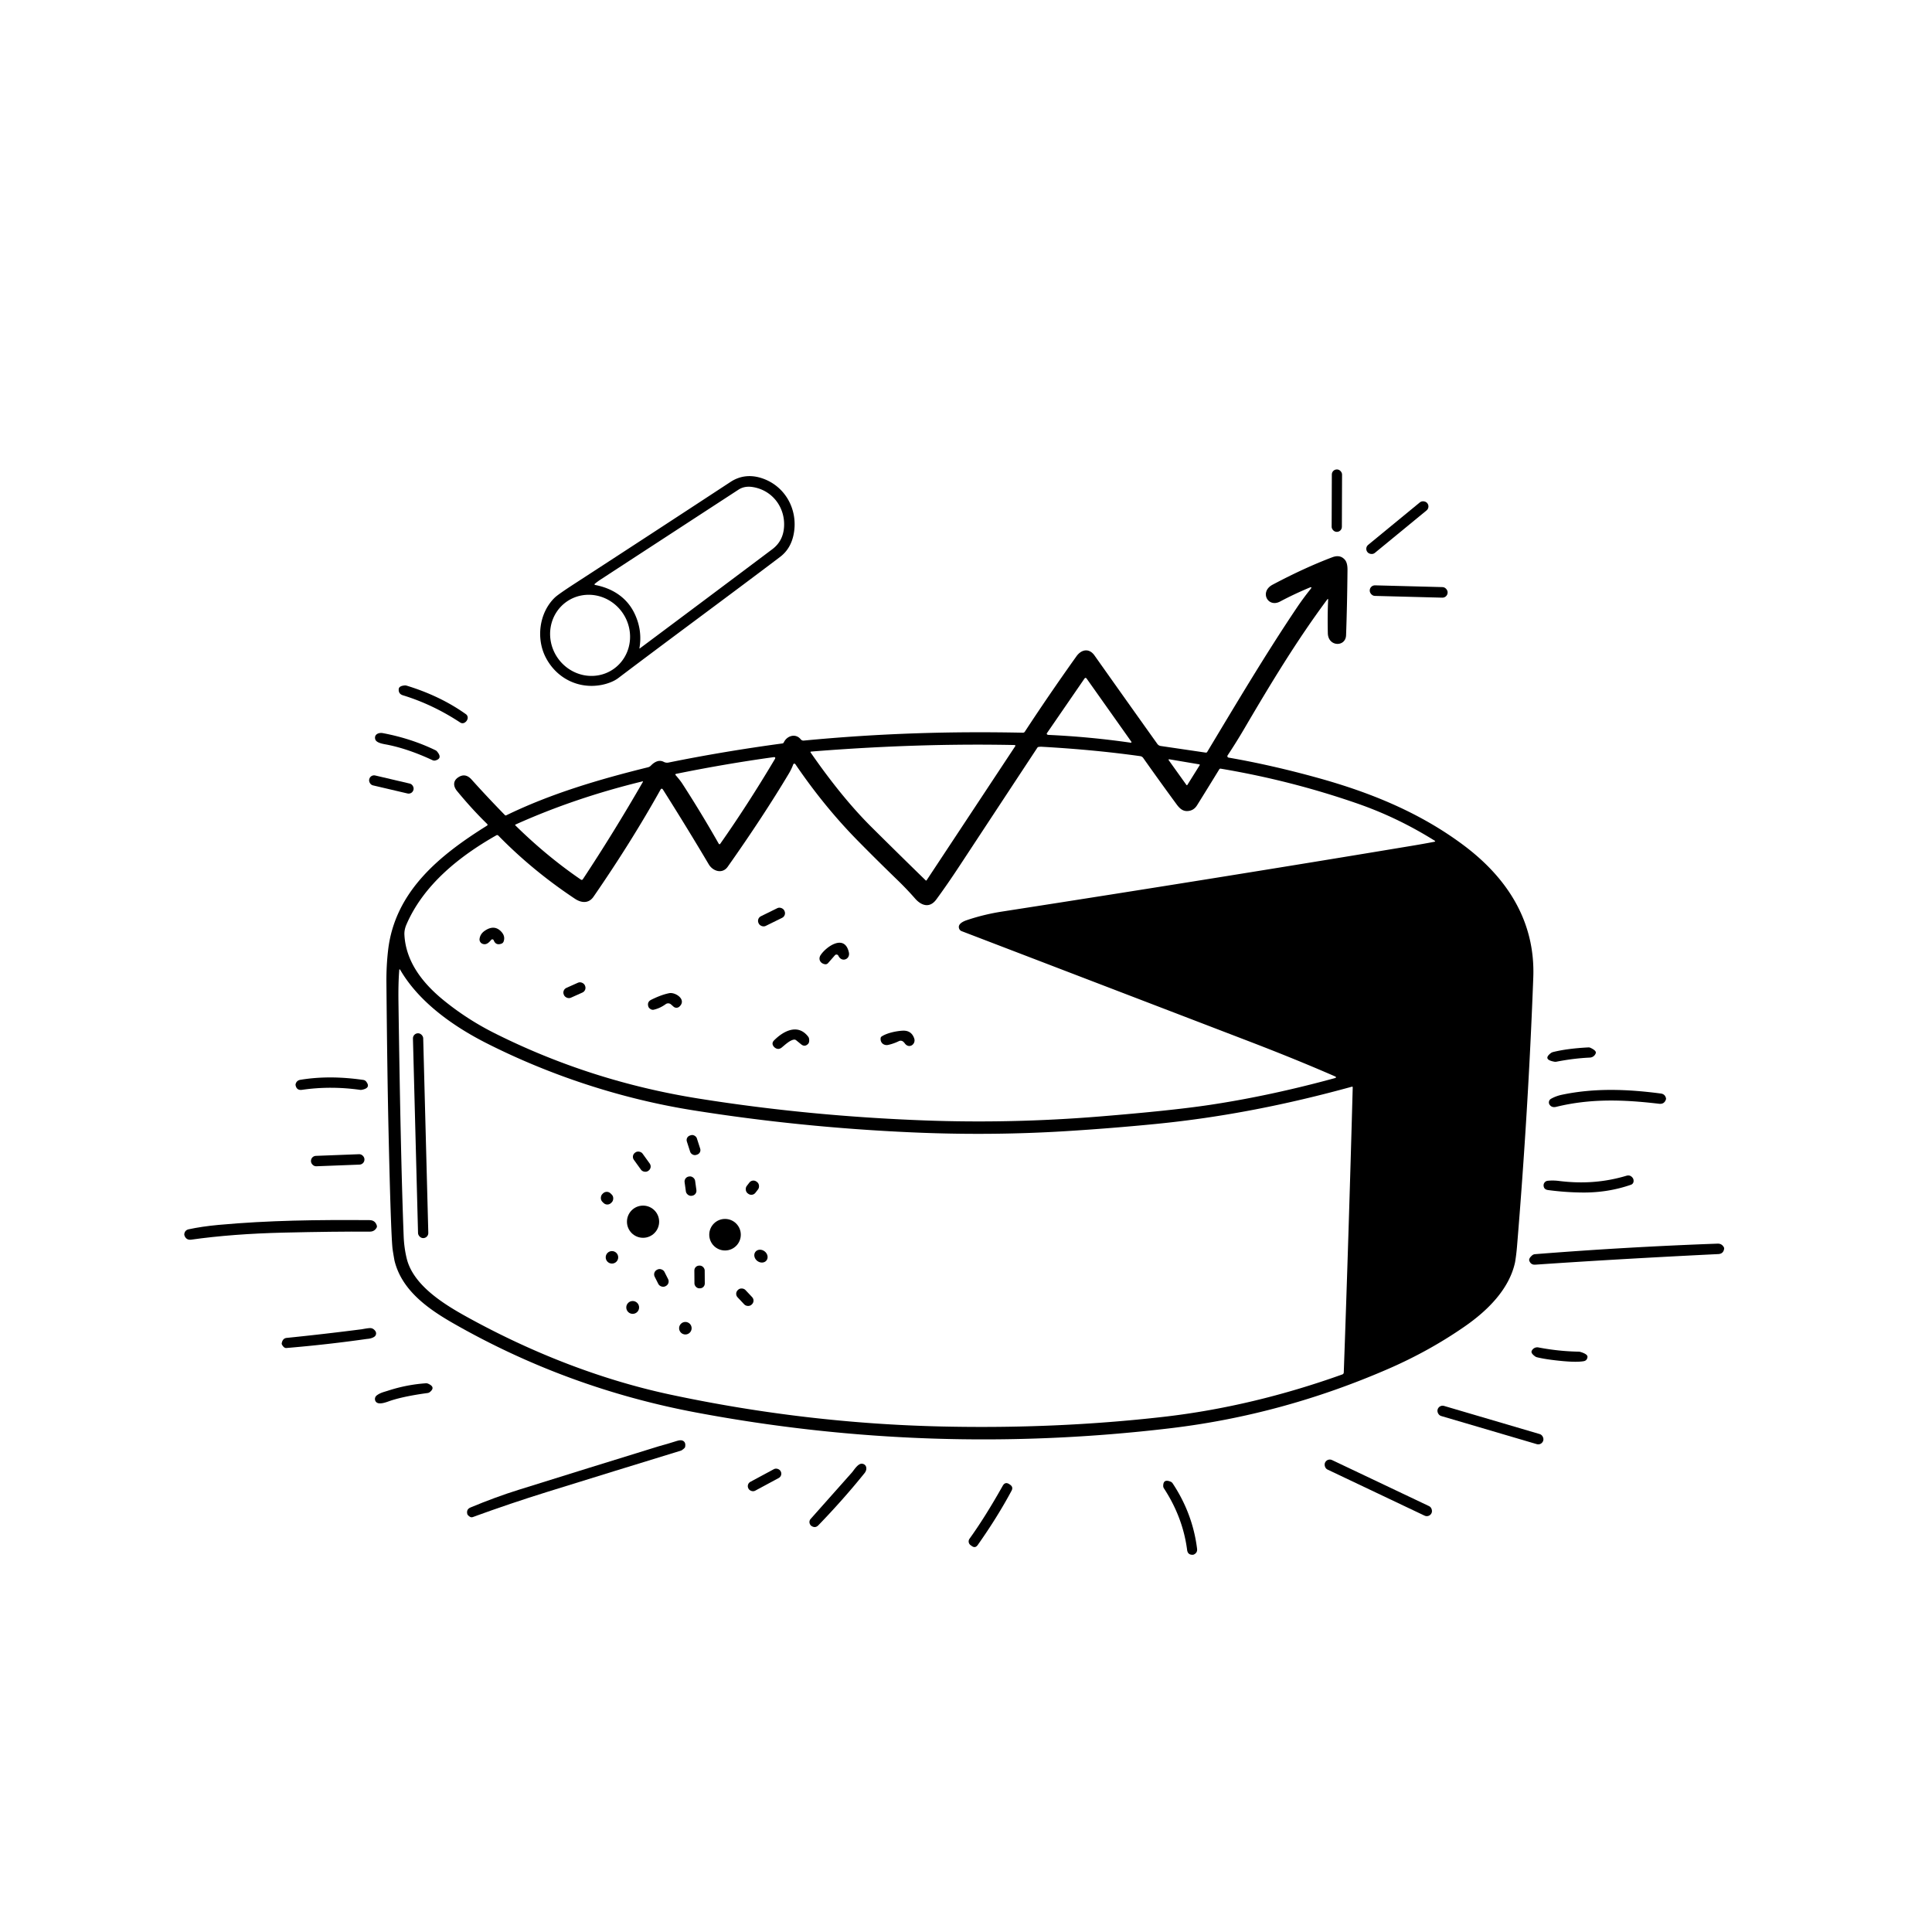 <svg xmlns="http://www.w3.org/2000/svg" version="1.1" viewBox="0.00 0.00 1024.00 1024.00">
<g id="Parent-Group"><g fill="rgba(0,0,0,0)" id="Group-rgba(0,0,0,0)">
<path d="   M 1024.00 0.00   L 1024.00 1024.00   L 0.00 1024.00   L 0.00 0.00   L 1024.00 0.00   Z   M 711.318 251.489   A 2.66 2.66 0.0 0 0 708.668 248.82   L 708.568 248.82   A 2.66 2.66 0.0 0 0 705.899 251.471   L 705.802 279.231   A 2.66 2.66 0.0 0 0 708.452 281.9   L 708.552 281.9   A 2.66 2.66 0.0 0 0 711.221 279.249   L 711.318 251.489   Z   M 327.68 359.41   C 355.60 338.27 384.96 316.75 413.46 295.18   Q 419.29 290.77 420.73 282.76   C 423.07 269.83 415.91 257.10 403.16 253.26   C 397.51 251.57 392.08 252.22 387.18 255.44   Q 346.26 282.28 304.57 309.35   Q 295.74 315.08 293.99 316.79   C 285.73 324.84 284.10 338.38 289.20 348.36   C 294.90 359.50 306.60 365.36 318.82 363.02   C 321.80 362.45 325.26 361.24 327.68 359.41   Z   M 756.424 266.622   A 2.72 2.72 0.0 0 0 752.596 266.247   L 725.148 288.792   A 2.72 2.72 0.0 0 0 724.773 292.621   L 724.836 292.698   A 2.72 2.72 0.0 0 0 728.664 293.073   L 756.112 270.528   A 2.72 2.72 0.0 0 0 756.487 266.699   L 756.424 266.622   Z   M 209.07 668.06   Q 197.13 671.67 191.85 681.12   Q 188.04 687.92 188.75 697.02   Q 189.11 701.59 191.79 704.53   Q 171.85 707.09 151.92 709.12   Q 149.81 709.34 149.33 711.94   Q 149.27 712.31 149.44 712.64   Q 150.47 714.59 151.82 714.47   Q 173.76 712.63 194.39 709.67   Q 198.26 715.79 204.20 719.81   Q 213.13 725.86 223.32 730.88   Q 224.46 731.44 225.61 731.81   C 227.56 732.43 229.58 733.61 231.13 734.16   C 258.89 743.98 280.39 749.35 313.76 758.13   Q 323.06 760.57 331.96 762.57   Q 340.42 764.46 349.16 766.56   Q 311.52 778.17 274.88 789.63   Q 262.72 793.43 249.43 798.97   Q 247.09 799.94 247.66 802.41   Q 247.74 802.74 247.96 803.00   Q 249.29 804.54 250.51 804.10   Q 270.86 796.69 290.00 790.75   Q 326.30 779.47 361.16 768.78   Q 376.74 772.43 400.12 775.57   Q 429.93 779.58 451.71 780.26   L 429.65 805.08   A 2.47 2.46 -35.6 0 0 429.22 807.67   Q 429.55 808.48 430.23 808.88   Q 432.18 810.05 433.76 808.42   Q 447.13 794.58 458.24 780.77   Q 505.72 782.30 552.75 780.64   Q 570.65 780.01 582.56 778.41   Q 622.55 773.04 661.30 770.59   C 664.21 770.40 667.56 770.01 670.36 769.32   Q 694.28 763.42 718.09 756.60   C 733.16 752.29 747.26 746.26 760.86 740.18   C 771.69 735.34 783.11 731.16 793.27 725.49   Q 800.07 721.70 806.16 714.61   C 809.17 711.11 811.27 706.43 812.73 702.06   C 815.39 694.11 815.23 682.07 809.06 675.70   Q 804.44 670.92 803.02 669.00   Q 803.70 664.89 804.04 660.75   Q 810.03 588.46 812.67 518.06   C 813.78 488.52 799.03 465.44 775.81 448.05   C 752.69 430.74 726.45 420.05 698.60 412.33   Q 673.90 405.48 651.17 401.55   A 0.77 0.76 21.8 0 1 650.66 400.37   Q 655.26 393.44 659.43 386.32   C 673.48 362.36 687.30 339.49 703.39 317.83   Q 703.99 317.02 703.94 318.02   Q 703.56 325.75 703.78 335.65   C 703.95 342.85 713.22 343.09 713.45 336.67   Q 714.03 320.59 714.20 302.09   Q 714.24 298.34 712.82 296.69   Q 710.32 293.78 706.14 295.36   Q 691.34 300.96 674.50 309.90   C 667.41 313.67 672.01 322.26 678.45 318.83   Q 685.78 314.93 693.97 311.50   Q 695.82 310.72 694.57 312.29   Q 690.73 317.08 687.45 321.95   C 670.73 346.79 655.17 373.04 639.85 398.52   Q 639.58 398.97 639.06 398.90   L 615.23 395.39   Q 614.07 395.22 613.39 394.26   Q 595.65 369.38 580.11 347.41   C 577.28 343.40 573.18 344.15 570.54 347.84   Q 556.05 368.15 543.17 387.83   A 1.17 1.16 17.0 0 1 542.18 388.35   C 503.59 387.56 466.22 388.68 426.04 392.52   Q 425.03 392.62 424.35 391.79   C 421.66 388.53 417.08 389.96 415.45 393.46   Q 415.21 393.98 414.64 394.05   Q 383.58 398.24 354.42 404.15   Q 352.99 404.44 351.78 403.80   C 349.24 402.46 346.75 403.95 345.00 405.77   Q 344.35 406.45 343.43 406.68   C 317.42 413.11 291.92 420.65 268.31 432.14   A 0.60 0.59 -35.0 0 1 267.62 432.02   Q 257.90 422.05 249.96 413.19   Q 246.58 409.42 242.72 412.11   C 240.05 413.96 240.21 416.80 242.24 419.25   Q 250.35 429.09 258.25 436.76   A 0.53 0.52 51.1 0 1 258.17 437.58   C 233.09 453.23 209.32 472.39 205.70 503.65   Q 204.74 511.93 204.81 520.75   Q 205.24 569.11 205.95 600.25   Q 207.12 652.20 208.01 661.48   Q 208.15 662.88 209.07 668.06   Z   M 767.274 314.001   A 2.75 2.75 0.0 0 0 764.597 311.18   L 728.809 310.242   A 2.75 2.75 0.0 0 0 725.988 312.92   L 725.986 313.019   A 2.75 2.75 0.0 0 0 728.663 315.841   L 764.451 316.778   A 2.75 2.75 0.0 0 0 767.272 314.101   L 767.274 314.001   Z   M 247.84 380.89   A 2.27 2.26 24.3 0 0 246.95 378.54   Q 233.39 368.87 215.53 363.41   A 2.88 2.73 49.3 0 0 214.46 363.30   Q 211.45 363.58 211.33 365.26   Q 211.14 367.78 213.56 368.52   Q 229.40 373.38 243.96 382.97   A 2.16 2.16 0.0 0 0 246.24 383.03   Q 247.51 382.29 247.84 380.89   Z   M 205.49 394.75   Q 216.56 397.00 229.24 402.91   A 2.34 2.32 48.9 0 0 230.88 403.03   Q 234.71 401.92 231.63 398.28   A 2.37 2.28 82.0 0 0 230.84 397.66   Q 217.95 391.40 202.85 388.56   C 200.80 388.17 198.16 389.19 198.89 391.83   C 199.46 393.92 203.70 394.38 205.49 394.75   Z   M 219.178 418.474   A 2.62 2.62 0.0 0 0 217.225 415.324   L 198.863 411.018   A 2.62 2.62 0.0 0 0 195.714 412.97   L 195.682 413.106   A 2.62 2.62 0.0 0 0 197.635 416.256   L 215.997 420.562   A 2.62 2.62 0.0 0 0 219.146 418.61   L 219.178 418.474   Z   M 841.80 555.15   Q 830.77 555.72 823.16 557.60   A 3.40 3.35 18.8 0 0 821.96 558.18   Q 817.50 561.61 823.93 562.74   A 2.88 2.85 -45.3 0 0 824.91 562.73   Q 834.08 560.93 842.68 560.54   A 3.45 3.43 7.7 0 0 845.79 558.19   Q 846.21 556.91 843.08 555.41   A 2.57 2.49 -32.6 0 0 841.80 555.15   Z   M 192.59 572.39   Q 174.55 569.77 159.17 572.33   Q 157.26 572.65 156.71 574.50   Q 156.60 574.88 156.68 575.25   Q 157.27 578.04 160.09 577.63   Q 175.20 575.44 190.88 577.65   A 2.85 2.57 -42.8 0 0 191.65 577.64   Q 196.78 576.72 194.08 573.25   A 2.30 2.29 -14.9 0 0 192.59 572.39   Z   M 824.86 586.64   C 843.15 582.15 860.69 582.82 879.37 585.02   Q 882.06 585.34 882.96 582.78   Q 883.09 582.41 882.99 582.00   Q 882.45 579.87 880.27 579.59   C 862.99 577.32 845.43 576.54 827.85 580.24   Q 824.65 580.92 822.06 582.39   A 2.19 2.18 -32.7 0 0 821.36 585.58   Q 822.53 587.21 824.86 586.64   Z   M 193.157 614.336   A 2.69 2.69 0.0 0 0 190.366 611.751   L 167.403 612.633   A 2.69 2.69 0.0 0 0 164.818 615.424   L 164.823 615.564   A 2.69 2.69 0.0 0 0 167.614 618.149   L 190.577 617.267   A 2.69 2.69 0.0 0 0 193.162 614.476   L 193.157 614.336   Z   M 862.02 623.18   C 850.22 626.70 838.61 627.47 826.22 625.92   Q 823.17 625.54 820.31 625.84   A 2.44 2.43 84.7 0 0 818.14 628.46   Q 818.30 630.46 820.47 630.75   Q 829.81 632.00 838.90 632.06   Q 852.29 632.16 864.45 627.94   A 2.04 2.04 0.0 0 0 865.83 626.14   Q 865.91 625.03 865.32 624.26   Q 864.04 622.58 862.02 623.18   Z   M 199.75 649.67   Q 198.90 646.71 195.82 646.69   C 168.35 646.50 142.45 646.78 115.75 649.23   Q 107.02 650.04 100.00 651.55   Q 98.04 651.98 97.69 653.95   Q 97.61 654.45 97.79 654.92   Q 98.75 657.42 101.40 657.04   Q 123.26 653.95 150.46 653.31   Q 177.37 652.68 196.00 652.79   Q 198.41 652.81 199.61 650.71   Q 199.90 650.20 199.75 649.67   Z   M 910.31 659.16   Q 861.87 660.91 813.59 664.74   A 2.60 2.58 22.4 0 0 812.08 665.36   Q 810.11 667.06 810.58 668.28   Q 811.42 670.47 813.76 670.30   Q 857.71 667.28 910.71 664.69   Q 913.45 664.55 913.83 661.84   Q 913.88 661.46 913.70 661.12   Q 912.61 659.07 910.31 659.16   Z   M 828.24 721.40   Q 835.56 722.08 839.29 721.48   Q 841.16 721.19 841.40 719.27   Q 841.59 717.73 837.61 716.54   A 3.30 3.22 -35.4 0 0 836.77 716.41   Q 826.12 716.23 815.40 714.17   A 3.25 3.24 17.5 0 0 811.82 716.03   Q 811.29 717.23 813.65 718.92   A 2.81 2.72 -19.4 0 0 814.65 719.38   Q 819.52 720.59 828.24 721.40   Z   M 207.26 742.31   Q 214.48 739.98 226.64 738.33   A 2.49 2.41 -67.4 0 0 227.83 737.82   Q 231.07 735.21 226.93 733.39   A 2.66 2.63 54.8 0 0 225.70 733.17   Q 215.50 733.88 205.62 737.10   C 203.45 737.80 201.57 738.17 199.68 739.60   A 2.39 2.38 56.9 0 0 199.04 742.67   C 200.42 745.14 205.26 742.96 207.26 742.31   Z   M 817.964 763.5   A 2.74 2.74 0.0 0 0 816.109 760.098   L 765.381 745.168   A 2.74 2.74 0.0 0 0 761.979 747.023   L 761.956 747.1   A 2.74 2.74 0.0 0 0 763.811 750.502   L 814.539 765.432   A 2.74 2.74 0.0 0 0 817.942 763.577   L 817.964 763.5   Z   M 758.758 801.949   A 2.75 2.75 0.0 0 0 757.454 798.286   L 706 773.854   A 2.75 2.75 0.0 0 0 702.336 775.158   L 702.302 775.231   A 2.75 2.75 0.0 0 0 703.606 778.894   L 755.06 803.326   A 2.75 2.75 0.0 0 0 758.724 802.022   L 758.758 801.949   Z   M 413.724 779.726   A 2.59 2.59 0.0 0 0 410.216 778.673   L 397.713 785.405   A 2.59 2.59 0.0 0 0 396.66 788.913   L 396.736 789.054   A 2.59 2.59 0.0 0 0 400.244 790.107   L 412.747 783.375   A 2.59 2.59 0.0 0 0 413.8 779.866   L 413.724 779.726   Z   M 634.47 820.85   Q 632.15 802.21 621.53 786.21   A 2.39 2.35 -5.1 0 0 620.45 785.32   Q 616.49 783.68 616.53 787.64   A 2.28 2.23 28.5 0 0 616.90 788.84   Q 626.96 804.24 629.20 821.53   Q 629.55 824.18 632.22 824.06   Q 632.55 824.04 632.85 823.89   Q 634.74 822.94 634.47 820.85   Z   M 531.45 787.53   Q 522.07 804.19 513.87 815.56   A 2.44 2.43 -54.3 0 0 514.42 818.96   L 515.07 819.43   Q 516.91 820.75 518.21 818.90   Q 528.62 804.15 536.14 790.12   Q 537.18 788.18 535.38 786.93   L 535.04 786.70   Q 532.79 785.14 531.45 787.53   Z" />
<path d="   M 336.19 324.90   C 332.10 316.56 324.45 311.75 315.39 310.04   A 0.34 0.34 0.0 0 1 315.24 309.44   Q 316.74 308.20 318.46 307.08   Q 355.18 283.13 391.42 259.53   Q 394.58 257.47 398.86 258.13   C 409.40 259.76 416.30 269.00 415.55 279.44   Q 415.02 286.83 409.35 291.09   Q 374.42 317.33 339.21 343.61   Q 338.86 343.87 338.93 343.44   Q 340.56 333.84 336.19 324.90   Z" />
<path d="   M 554.87 388.62   L 574.74 359.74   Q 575.36 358.84 575.99 359.73   L 599.64 393.13   A 0.33 0.33 0.0 0 1 599.32 393.65   Q 577.69 390.52 555.63 389.51   Q 555.19 389.49 554.90 389.16   A 0.45 0.45 0.0 0 1 554.87 388.62   Z" />
<path d="   M 432.74 398.12   Q 487.68 393.84 537.78 394.88   A 0.40 0.39 -72.9 0 1 538.10 395.49   L 491.13 466.56   A 0.33 0.32 -50.7 0 1 490.63 466.61   Q 476.44 452.79 461.89 438.34   Q 446.20 422.75 429.70 398.91   Q 429.35 398.41 429.96 398.35   Q 431.33 398.23 432.74 398.12   Z" />
<path d="   M 508.45 492.38   A 2.22 2.20 -1.9 0 0 509.69 493.53   Q 589.34 524.05 661.86 551.87   Q 687.14 561.57 707.42 570.43   Q 708.87 571.06 707.34 571.47   Q 673.22 580.79 641.40 585.59   Q 621.09 588.65 582.72 591.77   Q 535.98 595.57 489.84 593.84   Q 428.42 591.54 370.20 582.25   Q 313.06 573.13 262.19 547.64   Q 247.44 540.24 234.88 529.96   C 223.93 520.99 215.13 509.72 214.35 495.53   Q 214.20 492.84 215.42 490.02   C 224.48 469.04 243.37 453.89 263.11 442.71   A 0.84 0.82 53.0 0 1 264.11 442.86   Q 282.23 461.42 304.76 476.38   C 308.07 478.58 311.99 479.03 314.57 475.29   Q 334.55 446.34 350.04 418.62   Q 350.70 417.44 351.43 418.58   Q 364.42 439.13 375.64 458.09   C 377.82 461.79 382.88 463.40 385.70 459.40   Q 404.52 432.74 418.13 409.97   Q 419.52 407.64 420.43 405.16   A 0.64 0.63 -52.0 0 1 421.55 405.02   Q 436.83 427.50 454.72 445.68   Q 464.65 455.77 475.61 466.38   C 478.88 469.54 482.05 472.85 485.00 476.23   C 488.38 480.11 492.80 481.46 496.26 476.74   Q 502.11 468.78 508.94 458.38   Q 528.67 428.39 549.81 396.31   Q 550.04 395.96 550.46 395.89   Q 551.39 395.75 552.34 395.81   Q 579.95 397.36 604.37 400.78   A 2.29 2.29 0.0 0 1 605.92 401.73   Q 615.01 414.60 623.64 426.34   C 624.99 428.17 626.63 429.90 629.10 429.88   Q 632.57 429.85 634.45 426.84   Q 640.20 417.63 646.23 407.77   Q 646.50 407.33 647.01 407.41   Q 684.14 413.64 719.35 425.86   C 733.85 430.89 747.25 437.38 760.30 445.51   Q 761.10 446.00 760.17 446.18   Q 754.22 447.31 748.50 448.26   Q 646.79 465.19 531.17 483.14   Q 521.50 484.64 512.46 487.69   C 510.37 488.39 507.29 489.87 508.45 492.38   Z   M 415.668 482.573   A 2.72 2.72 0.0 0 0 412.027 481.334   L 403.288 485.634   A 2.72 2.72 0.0 0 0 402.048 489.275   L 402.172 489.527   A 2.72 2.72 0.0 0 0 405.813 490.766   L 414.552 486.466   A 2.72 2.72 0.0 0 0 415.792 482.825   L 415.668 482.573   Z   M 261.67 498.36   Q 262.82 501.29 265.83 500.14   A 1.86 1.84 89.7 0 0 266.92 499.03   Q 267.91 496.30 265.81 493.95   Q 262.09 489.79 256.91 493.35   Q 254.54 494.97 254.18 497.60   A 2.47 2.47 0.0 0 0 255.72 500.23   C 257.76 501.03 259.17 499.54 260.35 498.14   A 0.78 0.78 0.0 0 1 261.67 498.36   Z   M 444.36 506.57   C 446.10 510.30 450.74 508.46 449.92 504.78   C 447.69 494.84 437.97 501.68 434.97 506.18   C 433.53 508.34 434.76 510.68 437.28 511.07   A 1.76 1.75 24.7 0 0 438.86 510.49   L 442.52 506.31   A 1.11 1.11 0.0 0 1 444.36 506.57   Z   M 309.971 522.211   A 2.72 2.72 0.0 0 0 306.378 520.839   L 300.207 523.6   A 2.72 2.72 0.0 0 0 298.834 527.193   L 298.949 527.449   A 2.72 2.72 0.0 0 0 302.542 528.821   L 308.713 526.061   A 2.72 2.72 0.0 0 0 310.086 522.467   L 309.971 522.211   Z   M 355.63 532.35   L 356.99 533.55   A 2.33 2.33 0.0 0 0 360.10 533.52   C 364.10 529.83 358.03 525.77 354.73 526.40   Q 350.60 527.20 345.17 529.89   Q 342.91 531.02 343.62 533.43   Q 343.90 534.38 345.04 534.97   A 2.17 2.13 51.8 0 0 346.52 535.16   Q 349.79 534.42 352.84 532.22   A 2.24 2.23 47.5 0 1 355.63 532.35   Z   M 421.98 551.36   L 424.63 553.52   Q 426.50 555.04 428.23 553.36   Q 429.14 552.48 428.81 550.51   A 2.43 2.37 -69.1 0 0 428.35 549.45   C 422.87 542.33 415.18 546.49 410.30 551.39   Q 408.72 552.98 410.12 554.73   Q 410.36 555.02 410.67 555.26   Q 412.54 556.66 414.35 555.19   C 415.99 553.86 418.58 551.35 420.75 551.03   A 1.56 1.56 0.0 0 1 421.98 551.36   Z   M 478.79 552.16   Q 479.22 552.54 479.56 553.01   C 481.86 556.15 485.59 553.41 484.55 550.38   Q 483.08 546.11 478.55 546.28   C 475.52 546.40 470.23 547.39 467.28 549.36   Q 466.82 549.66 466.76 550.21   C 466.44 552.69 468.49 554.35 470.83 553.81   Q 473.80 553.12 476.44 551.82   A 2.11 2.11 0.0 0 1 478.79 552.16   Z" />
<path d="   M 361.71 415.46   C 360.68 413.86 359.42 412.38 358.17 410.92   Q 357.63 410.30 358.44 410.14   Q 384.38 404.86 409.90 401.33   Q 411.42 401.12 410.63 402.44   Q 396.36 426.42 381.72 447.26   A 0.45 0.45 0.0 0 1 380.97 447.23   Q 371.76 431.01 361.71 415.46   Z" />
<path d="   M 628.83 416.04   L 619.43 402.90   A 0.30 0.30 0.0 0 1 619.72 402.43   L 635.65 405.12   A 0.30 0.30 0.0 0 1 635.85 405.58   L 629.33 416.02   A 0.30 0.30 0.0 0 1 628.83 416.04   Z" />
<path d="   M 307.91 466.23   C 295.56 457.79 283.96 448.10 273.21 437.53   Q 272.86 437.19 273.30 436.99   Q 304.67 422.88 340.47 414.16   Q 340.97 414.04 340.71 414.48   Q 325.31 441.23 308.91 466.03   A 0.72 0.71 -56.2 0 1 307.91 466.23   Z" />
<path d="   M 212.19 514.14   C 222.17 531.24 240.35 544.06 258.05 553.01   C 291.50 569.92 329.12 582.39 367.24 588.46   Q 424.20 597.54 483.18 600.17   Q 524.64 602.01 564.56 599.56   Q 588.75 598.07 612.70 595.71   C 648.48 592.17 682.40 585.37 716.47 575.99   Q 716.99 575.85 716.97 576.38   Q 714.87 653.51 712.23 727.38   Q 712.20 728.22 711.41 728.50   C 680.68 739.50 648.85 747.29 616.66 750.96   Q 559.89 757.44 499.25 756.07   Q 427.19 754.45 355.73 739.26   C 317.99 731.24 281.29 716.64 247.76 698.15   C 235.55 691.42 219.07 681.39 215.57 667.04   Q 214.19 661.38 213.95 655.22   Q 212.35 613.62 211.19 531.10   Q 211.05 521.23 211.60 514.28   Q 211.68 513.27 212.19 514.14   Z   M 224.308 550.277   A 2.69 2.69 0.0 0 0 221.549 547.658   L 221.489 547.659   A 2.69 2.69 0.0 0 0 218.87 550.419   L 221.572 653.604   A 2.69 2.69 0.0 0 0 224.331 656.222   L 224.391 656.221   A 2.69 2.69 0.0 0 0 227.01 653.461   L 224.308 550.277   Z   M 369.334 603.296   A 2.50 2.50 0.0 0 0 366.187 601.685   L 365.654 601.857   A 2.50 2.50 0.0 0 0 364.043 605.005   L 365.826 610.524   A 2.50 2.50 0.0 0 0 368.973 612.135   L 369.506 611.962   A 2.50 2.50 0.0 0 0 371.117 608.815   L 369.334 603.296   Z   M 340.548 611.41   A 2.69 2.69 0.0 0 0 336.793 610.802   L 336.566 610.966   A 2.69 2.69 0.0 0 0 335.958 614.721   L 339.772 620.01   A 2.69 2.69 0.0 0 0 343.527 620.618   L 343.754 620.454   A 2.69 2.69 0.0 0 0 344.362 616.699   L 340.548 611.41   Z   M 368.418 625.798   A 2.65 2.65 0.0 0 0 365.429 623.537   L 365.112 623.581   A 2.65 2.65 0.0 0 0 362.852 626.57   L 363.542 631.542   A 2.65 2.65 0.0 0 0 366.531 633.803   L 366.848 633.759   A 2.65 2.65 0.0 0 0 369.108 630.77   L 368.418 625.798   Z   M 401.807 630.355   A 2.72 2.72 0.0 0 0 401.312 626.54   L 400.995 626.296   A 2.72 2.72 0.0 0 0 397.18 626.791   L 395.753 628.645   A 2.72 2.72 0.0 0 0 396.248 632.46   L 396.565 632.704   A 2.72 2.72 0.0 0 0 400.38 632.209   L 401.807 630.355   Z   M 324.289 637.201   A 2.84 2.84 0.0 0 0 324.275 633.184   L 323.608 632.522   A 2.84 2.84 0.0 0 0 319.592 632.536   L 319.211 632.919   A 2.84 2.84 0.0 0 0 319.225 636.936   L 319.892 637.598   A 2.84 2.84 0.0 0 0 323.908 637.584   L 324.289 637.201   Z   M 349.36 647.53   A 8.53 8.53 0.0 0 0 340.83 639.00   A 8.53 8.53 0.0 0 0 332.30 647.53   A 8.53 8.53 0.0 0 0 340.83 656.06   A 8.53 8.53 0.0 0 0 349.36 647.53   Z   M 392.64 654.42   A 8.36 8.36 0.0 0 0 384.28 646.06   A 8.36 8.36 0.0 0 0 375.92 654.42   A 8.36 8.36 0.0 0 0 384.28 662.78   A 8.36 8.36 0.0 0 0 392.64 654.42   Z   M 406.251 668.07   A 3.72 3.20 38.0 0 0 405.29 663.258   A 3.72 3.20 38.0 0 0 400.389 663.49   A 3.72 3.20 38.0 0 0 401.35 668.302   A 3.72 3.20 38.0 0 0 406.251 668.07   Z   M 327.66 666.41   A 3.31 3.31 0.0 0 0 324.35 663.10   A 3.31 3.31 0.0 0 0 321.04 666.41   A 3.31 3.31 0.0 0 0 324.35 669.72   A 3.31 3.31 0.0 0 0 327.66 666.41   Z   M 373.506 673.341   A 2.56 2.56 0.0 0 0 370.928 670.799   L 370.568 670.801   A 2.56 2.56 0.0 0 0 368.026 673.379   L 368.074 680.299   A 2.56 2.56 0.0 0 0 370.652 682.841   L 371.012 682.839   A 2.56 2.56 0.0 0 0 373.554 680.261   L 373.506 673.341   Z   M 352.151 674.08   A 2.73 2.73 0.0 0 0 348.483 672.874   L 348.198 673.019   A 2.73 2.73 0.0 0 0 346.992 676.686   L 348.949 680.56   A 2.73 2.73 0.0 0 0 352.616 681.766   L 352.902 681.621   A 2.73 2.73 0.0 0 0 354.108 677.954   L 352.151 674.08   Z   M 395.06 683.696   A 2.69 2.69 0.0 0 0 391.257 683.583   L 391.039 683.788   A 2.69 2.69 0.0 0 0 390.926 687.591   L 394.52 691.404   A 2.69 2.69 0.0 0 0 398.322 691.517   L 398.541 691.312   A 2.69 2.69 0.0 0 0 398.654 687.509   L 395.06 683.696   Z   M 338.74 692.97   A 3.40 3.40 0.0 0 0 335.34 689.57   A 3.40 3.40 0.0 0 0 331.94 692.97   A 3.40 3.40 0.0 0 0 335.34 696.37   A 3.40 3.40 0.0 0 0 338.74 692.97   Z   M 366.58 703.98   A 3.32 3.32 0.0 0 0 363.26 700.66   A 3.32 3.32 0.0 0 0 359.94 703.98   A 3.32 3.32 0.0 0 0 363.26 707.30   A 3.32 3.32 0.0 0 0 366.58 703.98   Z" />
</g>
<g fill="#000000" id="Group-000000">
<rect x="-2.71" y="-16.54" transform="translate(708.56,265.36) rotate(0.2)" width="5.42" height="33.08" rx="2.66" />
<path d="   M 413.46 295.18   C 384.96 316.75 355.60 338.27 327.68 359.41   C 325.26 361.24 321.80 362.45 318.82 363.02   C 306.60 365.36 294.90 359.50 289.20 348.36   C 284.10 338.38 285.73 324.84 293.99 316.79   Q 295.74 315.08 304.57 309.35   Q 346.26 282.28 387.18 255.44   C 392.08 252.22 397.51 251.57 403.16 253.26   C 415.91 257.10 423.07 269.83 420.73 282.76   Q 419.29 290.77 413.46 295.18   Z   M 336.19 324.90   Q 340.56 333.84 338.93 343.44   Q 338.86 343.87 339.21 343.61   Q 374.42 317.33 409.35 291.09   Q 415.02 286.83 415.55 279.44   C 416.30 269.00 409.40 259.76 398.86 258.13   Q 394.58 257.47 391.42 259.53   Q 355.18 283.13 318.46 307.08   Q 316.74 308.20 315.24 309.44   A 0.34 0.34 0.0 0 0 315.39 310.04   C 324.45 311.75 332.10 316.56 336.19 324.90   Z   M 324.859 354.824   A 21.75 20.94 56.2 0 0 330.161 325.101   A 21.75 20.94 56.2 0 0 300.661 318.676   A 21.75 20.94 56.2 0 0 295.359 348.399   A 21.75 20.94 56.2 0 0 324.859 354.824   Z" />
<rect x="-20.48" y="-2.77" transform="translate(740.63,279.66) rotate(-39.4)" width="40.96" height="5.54" rx="2.72" />
<path d="   M 803.02 669.00   C 799.90 683.52 788.07 694.91 776.37 703.02   Q 757.50 716.11 735.80 725.54   Q 679.72 749.92 620.38 756.99   Q 493.55 772.10 368.93 748.65   Q 300.37 735.75 240.30 701.41   C 226.56 693.56 212.82 683.70 209.07 668.06   Q 208.15 662.88 208.01 661.48   Q 207.12 652.20 205.95 600.25   Q 205.24 569.11 204.81 520.75   Q 204.74 511.93 205.70 503.65   C 209.32 472.39 233.09 453.23 258.17 437.58   A 0.53 0.52 51.1 0 0 258.25 436.76   Q 250.35 429.09 242.24 419.25   C 240.21 416.80 240.05 413.96 242.72 412.11   Q 246.58 409.42 249.96 413.19   Q 257.90 422.05 267.62 432.02   A 0.60 0.59 -35.0 0 0 268.31 432.14   C 291.92 420.65 317.42 413.11 343.43 406.68   Q 344.35 406.45 345.00 405.77   C 346.75 403.95 349.24 402.46 351.78 403.80   Q 352.99 404.44 354.42 404.15   Q 383.58 398.24 414.64 394.05   Q 415.21 393.98 415.45 393.46   C 417.08 389.96 421.66 388.53 424.35 391.79   Q 425.03 392.62 426.04 392.52   C 466.22 388.68 503.59 387.56 542.18 388.35   A 1.17 1.16 17.0 0 0 543.17 387.83   Q 556.05 368.15 570.54 347.84   C 573.18 344.15 577.28 343.40 580.11 347.41   Q 595.65 369.38 613.39 394.26   Q 614.07 395.22 615.23 395.39   L 639.06 398.90   Q 639.58 398.97 639.85 398.52   C 655.17 373.04 670.73 346.79 687.45 321.95   Q 690.73 317.08 694.57 312.29   Q 695.82 310.72 693.97 311.50   Q 685.78 314.93 678.45 318.83   C 672.01 322.26 667.41 313.67 674.50 309.90   Q 691.34 300.96 706.14 295.36   Q 710.32 293.78 712.82 296.69   Q 714.24 298.34 714.20 302.09   Q 714.03 320.59 713.45 336.67   C 713.22 343.09 703.95 342.85 703.78 335.65   Q 703.56 325.75 703.94 318.02   Q 703.99 317.02 703.39 317.83   C 687.30 339.49 673.48 362.36 659.43 386.32   Q 655.26 393.44 650.66 400.37   A 0.77 0.76 21.8 0 0 651.17 401.55   Q 673.90 405.48 698.60 412.33   C 726.45 420.05 752.69 430.74 775.81 448.05   C 799.03 465.44 813.78 488.52 812.67 518.06   Q 810.03 588.46 804.04 660.75   Q 803.70 664.89 803.02 669.00   Z   M 554.87 388.62   A 0.45 0.45 0.0 0 0 554.90 389.16   Q 555.19 389.49 555.63 389.51   Q 577.69 390.52 599.32 393.65   A 0.33 0.33 0.0 0 0 599.64 393.13   L 575.99 359.73   Q 575.36 358.84 574.74 359.74   L 554.87 388.62   Z   M 432.74 398.12   Q 431.33 398.23 429.96 398.35   Q 429.35 398.41 429.70 398.91   Q 446.20 422.75 461.89 438.34   Q 476.44 452.79 490.63 466.61   A 0.33 0.32 -50.7 0 0 491.13 466.56   L 538.10 395.49   A 0.40 0.39 -72.9 0 0 537.78 394.88   Q 487.68 393.84 432.74 398.12   Z   M 508.45 492.38   C 507.29 489.87 510.37 488.39 512.46 487.69   Q 521.50 484.64 531.17 483.14   Q 646.79 465.19 748.50 448.26   Q 754.22 447.31 760.17 446.18   Q 761.10 446.00 760.30 445.51   C 747.25 437.38 733.85 430.89 719.35 425.86   Q 684.14 413.64 647.01 407.41   Q 646.50 407.33 646.23 407.77   Q 640.20 417.63 634.45 426.84   Q 632.57 429.85 629.10 429.88   C 626.63 429.90 624.99 428.17 623.64 426.34   Q 615.01 414.60 605.92 401.73   A 2.29 2.29 0.0 0 0 604.37 400.78   Q 579.95 397.36 552.34 395.81   Q 551.39 395.75 550.46 395.89   Q 550.04 395.96 549.81 396.31   Q 528.67 428.39 508.94 458.38   Q 502.11 468.78 496.26 476.74   C 492.80 481.46 488.38 480.11 485.00 476.23   C 482.05 472.85 478.88 469.54 475.61 466.38   Q 464.65 455.77 454.72 445.68   Q 436.83 427.50 421.55 405.02   A 0.64 0.63 -52.0 0 0 420.43 405.16   Q 419.52 407.64 418.13 409.97   Q 404.52 432.74 385.70 459.40   C 382.88 463.40 377.82 461.79 375.64 458.09   Q 364.42 439.13 351.43 418.58   Q 350.70 417.44 350.04 418.62   Q 334.55 446.34 314.57 475.29   C 311.99 479.03 308.07 478.58 304.76 476.38   Q 282.23 461.42 264.11 442.86   A 0.84 0.82 53.0 0 0 263.11 442.71   C 243.37 453.89 224.48 469.04 215.42 490.02   Q 214.20 492.84 214.35 495.53   C 215.13 509.72 223.93 520.99 234.88 529.96   Q 247.44 540.24 262.19 547.64   Q 313.06 573.13 370.20 582.25   Q 428.42 591.54 489.84 593.84   Q 535.98 595.57 582.72 591.77   Q 621.09 588.65 641.40 585.59   Q 673.22 580.79 707.34 571.47   Q 708.87 571.06 707.42 570.43   Q 687.14 561.57 661.86 551.87   Q 589.34 524.05 509.69 493.53   A 2.22 2.20 -1.9 0 1 508.45 492.38   Z   M 361.71 415.46   Q 371.76 431.01 380.97 447.23   A 0.45 0.45 0.0 0 0 381.72 447.26   Q 396.36 426.42 410.63 402.44   Q 411.42 401.12 409.90 401.33   Q 384.38 404.86 358.44 410.14   Q 357.63 410.30 358.17 410.92   C 359.42 412.38 360.68 413.86 361.71 415.46   Z   M 628.83 416.04   A 0.30 0.30 0.0 0 0 629.33 416.02   L 635.85 405.58   A 0.30 0.30 0.0 0 0 635.65 405.12   L 619.72 402.43   A 0.30 0.30 0.0 0 0 619.43 402.90   L 628.83 416.04   Z   M 273.21 437.53   C 283.96 448.10 295.56 457.79 307.91 466.23   A 0.72 0.71 -56.2 0 0 308.91 466.03   Q 325.31 441.23 340.71 414.48   Q 340.97 414.04 340.47 414.16   Q 304.67 422.88 273.30 436.99   Q 272.86 437.19 273.21 437.53   Z   M 211.60 514.28   Q 211.05 521.23 211.19 531.10   Q 212.35 613.62 213.95 655.22   Q 214.19 661.38 215.57 667.04   C 219.07 681.39 235.55 691.42 247.76 698.15   C 281.29 716.64 317.99 731.24 355.73 739.26   Q 427.19 754.45 499.25 756.07   Q 559.89 757.44 616.66 750.96   C 648.85 747.29 680.68 739.50 711.41 728.50   Q 712.20 728.22 712.23 727.38   Q 714.87 653.51 716.97 576.38   Q 716.99 575.85 716.47 575.99   C 682.40 585.37 648.48 592.17 612.70 595.71   Q 588.75 598.07 564.56 599.56   Q 524.64 602.01 483.18 600.17   Q 424.20 597.54 367.24 588.46   C 329.12 582.39 291.50 569.92 258.05 553.01   C 240.35 544.06 222.17 531.24 212.19 514.14   Q 211.68 513.27 211.60 514.28   Z" />
<rect x="-20.65" y="-2.80" transform="translate(746.63,313.51) rotate(1.5)" width="41.30" height="5.60" rx="2.75" />
<path d="   M 247.84 380.89   Q 247.51 382.29 246.24 383.03   A 2.16 2.16 0.0 0 1 243.96 382.97   Q 229.40 373.38 213.56 368.52   Q 211.14 367.78 211.33 365.26   Q 211.45 363.58 214.46 363.30   A 2.88 2.73 49.3 0 1 215.53 363.41   Q 233.39 368.87 246.95 378.54   A 2.27 2.26 24.3 0 1 247.84 380.89   Z" />
<path d="   M 205.49 394.75   C 203.70 394.38 199.46 393.92 198.89 391.83   C 198.16 389.19 200.80 388.17 202.85 388.56   Q 217.95 391.40 230.84 397.66   A 2.37 2.28 82.0 0 1 231.63 398.28   Q 234.71 401.92 230.88 403.03   A 2.34 2.32 48.9 0 1 229.24 402.91   Q 216.56 397.00 205.49 394.75   Z" />
<rect x="-12.05" y="-2.69" transform="translate(207.43,415.79) rotate(13.2)" width="24.10" height="5.38" rx="2.62" />
<rect x="-7.59" y="-2.86" transform="translate(408.92,486.05) rotate(-26.2)" width="15.18" height="5.72" rx="2.72" />
<path d="   M 261.67 498.36   A 0.78 0.78 0.0 0 0 260.35 498.14   C 259.17 499.54 257.76 501.03 255.72 500.23   A 2.47 2.47 0.0 0 1 254.18 497.60   Q 254.54 494.97 256.91 493.35   Q 262.09 489.79 265.81 493.95   Q 267.91 496.30 266.92 499.03   A 1.86 1.84 89.7 0 1 265.83 500.14   Q 262.82 501.29 261.67 498.36   Z" />
<path d="   M 444.36 506.57   A 1.11 1.11 0.0 0 0 442.52 506.31   L 438.86 510.49   A 1.76 1.75 24.7 0 1 437.28 511.07   C 434.76 510.68 433.53 508.34 434.97 506.18   C 437.97 501.68 447.69 494.84 449.92 504.78   C 450.74 508.46 446.10 510.30 444.36 506.57   Z" />
<rect x="-6.10" y="-2.86" transform="translate(304.46,524.83) rotate(-24.1)" width="12.20" height="5.72" rx="2.72" />
<path d="   M 355.63 532.35   A 2.24 2.23 47.5 0 0 352.84 532.22   Q 349.79 534.42 346.52 535.16   A 2.17 2.13 51.8 0 1 345.04 534.97   Q 343.90 534.38 343.62 533.43   Q 342.91 531.02 345.17 529.89   Q 350.60 527.20 354.73 526.40   C 358.03 525.77 364.10 529.83 360.10 533.52   A 2.33 2.33 0.0 0 1 356.99 533.55   L 355.63 532.35   Z" />
<path d="   M 420.75 551.03   C 418.58 551.35 415.99 553.86 414.35 555.19   Q 412.54 556.66 410.67 555.26   Q 410.36 555.02 410.12 554.73   Q 408.72 552.98 410.30 551.39   C 415.18 546.49 422.87 542.33 428.35 549.45   A 2.43 2.37 -69.1 0 1 428.81 550.51   Q 429.14 552.48 428.23 553.36   Q 426.50 555.04 424.63 553.52   L 421.98 551.36   A 1.56 1.56 0.0 0 0 420.75 551.03   Z" />
<path d="   M 478.79 552.16   A 2.11 2.11 0.0 0 0 476.44 551.82   Q 473.80 553.12 470.83 553.81   C 468.49 554.35 466.44 552.69 466.76 550.21   Q 466.82 549.66 467.28 549.36   C 470.23 547.39 475.52 546.40 478.55 546.28   Q 483.08 546.11 484.55 550.38   C 485.59 553.41 481.86 556.15 479.56 553.01   Q 479.22 552.54 478.79 552.16   Z" />
<rect x="-2.72" y="-54.30" transform="translate(222.94,601.94) rotate(-1.5)" width="5.44" height="108.60" rx="2.69" />
<path d="   M 841.80 555.15   A 2.57 2.49 -32.6 0 1 843.08 555.41   Q 846.21 556.91 845.79 558.19   A 3.45 3.43 7.7 0 1 842.68 560.54   Q 834.08 560.93 824.91 562.73   A 2.88 2.85 -45.3 0 1 823.93 562.74   Q 817.50 561.61 821.96 558.18   A 3.40 3.35 18.8 0 1 823.16 557.60   Q 830.77 555.72 841.80 555.15   Z" />
<path d="   M 192.59 572.39   A 2.30 2.29 -14.9 0 1 194.08 573.25   Q 196.78 576.72 191.65 577.64   A 2.85 2.57 -42.8 0 1 190.88 577.65   Q 175.20 575.44 160.09 577.63   Q 157.27 578.04 156.68 575.25   Q 156.60 574.88 156.71 574.50   Q 157.26 572.65 159.17 572.33   Q 174.55 569.77 192.59 572.39   Z" />
<path d="   M 879.37 585.02   C 860.69 582.82 843.15 582.15 824.86 586.64   Q 822.53 587.21 821.36 585.58   A 2.19 2.18 -32.7 0 1 822.06 582.39   Q 824.65 580.92 827.85 580.24   C 845.43 576.54 862.99 577.32 880.27 579.59   Q 882.45 579.87 882.99 582.00   Q 883.09 582.41 882.96 582.78   Q 882.06 585.34 879.37 585.02   Z" />
<rect x="-2.78" y="-5.40" transform="translate(367.58,606.91) rotate(-17.9)" width="5.56" height="10.80" rx="2.50" />
<rect x="-2.83" y="-5.95" transform="translate(340.16,615.71) rotate(-35.8)" width="5.66" height="11.90" rx="2.69" />
<rect x="-14.18" y="-2.76" transform="translate(178.99,614.95) rotate(-2.2)" width="28.36" height="5.52" rx="2.69" />
<path d="   M 826.22 625.92   C 838.61 627.47 850.22 626.70 862.02 623.18   Q 864.04 622.58 865.32 624.26   Q 865.91 625.03 865.83 626.14   A 2.04 2.04 0.0 0 1 864.45 627.94   Q 852.29 632.16 838.90 632.06   Q 829.81 632.00 820.47 630.75   Q 818.30 630.46 818.14 628.46   A 2.44 2.43 84.7 0 1 820.31 625.84   Q 823.17 625.54 826.22 625.92   Z" />
<rect x="-2.81" y="-5.16" transform="translate(365.98,628.67) rotate(-7.9)" width="5.62" height="10.32" rx="2.65" />
<rect x="-2.92" y="-3.89" transform="translate(398.78,629.50) rotate(37.6)" width="5.84" height="7.78" rx="2.72" />
<rect x="-3.31" y="-3.11" transform="translate(321.75,635.06) rotate(44.8)" width="6.62" height="6.22" rx="2.84" />
<circle cx="340.83" cy="647.53" r="8.53" />
<circle cx="384.28" cy="654.42" r="8.36" />
<path d="   M 199.75 649.67   Q 199.90 650.20 199.61 650.71   Q 198.41 652.81 196.00 652.79   Q 177.37 652.68 150.46 653.31   Q 123.26 653.95 101.40 657.04   Q 98.75 657.42 97.79 654.92   Q 97.61 654.45 97.69 653.95   Q 98.04 651.98 100.00 651.55   Q 107.02 650.04 115.75 649.23   C 142.45 646.78 168.35 646.50 195.82 646.69   Q 198.90 646.71 199.75 649.67   Z" />
<path d="   M 910.31 659.16   Q 912.61 659.07 913.70 661.12   Q 913.88 661.46 913.83 661.84   Q 913.45 664.55 910.71 664.69   Q 857.71 667.28 813.76 670.30   Q 811.42 670.47 810.58 668.28   Q 810.11 667.06 812.08 665.36   A 2.60 2.58 22.4 0 1 813.59 664.74   Q 861.87 660.91 910.31 659.16   Z" />
<ellipse cx="0.00" cy="0.00" transform="translate(403.32,665.78) rotate(38.0)" rx="3.72" ry="3.20" />
<circle cx="324.35" cy="666.41" r="3.31" />
<rect x="-2.74" y="-6.02" transform="translate(370.79,676.82) rotate(-0.4)" width="5.48" height="12.04" rx="2.56" />
<rect x="-2.89" y="-4.90" transform="translate(350.55,677.32) rotate(-26.8)" width="5.78" height="9.80" rx="2.73" />
<rect x="-2.84" y="-5.31" transform="translate(394.79,687.55) rotate(-43.3)" width="5.68" height="10.62" rx="2.69" />
<circle cx="335.34" cy="692.97" r="3.40" />
<circle cx="363.26" cy="703.98" r="3.32" />
<path d="   M 194.39 709.67   Q 173.76 712.63 151.82 714.47   Q 150.47 714.59 149.44 712.64   Q 149.27 712.31 149.33 711.94   Q 149.81 709.34 151.92 709.12   Q 171.85 707.09 191.79 704.53   Q 195.51 703.83 196.50 703.93   Q 197.93 704.07 198.94 705.49   A 2.14 2.14 0.0 0 1 198.43 708.48   Q 196.99 709.50 194.39 709.67   Z" />
<path d="   M 828.24 721.40   Q 819.52 720.59 814.65 719.38   A 2.81 2.72 -19.4 0 1 813.65 718.92   Q 811.29 717.23 811.82 716.03   A 3.25 3.24 17.5 0 1 815.40 714.17   Q 826.12 716.23 836.77 716.41   A 3.30 3.22 -35.4 0 1 837.61 716.54   Q 841.59 717.73 841.40 719.27   Q 841.16 721.19 839.29 721.48   Q 835.56 722.08 828.24 721.40   Z" />
<path d="   M 207.26 742.31   C 205.26 742.96 200.42 745.14 199.04 742.67   A 2.39 2.38 56.9 0 1 199.68 739.60   C 201.57 738.17 203.45 737.80 205.62 737.10   Q 215.50 733.88 225.70 733.17   A 2.66 2.63 54.8 0 1 226.93 733.39   Q 231.07 735.21 227.83 737.82   A 2.49 2.41 -67.4 0 1 226.64 738.33   Q 214.48 739.98 207.26 742.31   Z" />
<rect x="-29.18" y="-2.78" transform="translate(789.96,755.30) rotate(16.4)" width="58.36" height="5.56" rx="2.74" />
<path d="   M 361.16 768.78   Q 326.30 779.47 290.00 790.75   Q 270.86 796.69 250.51 804.10   Q 249.29 804.54 247.96 803.00   Q 247.74 802.74 247.66 802.41   Q 247.09 799.94 249.43 798.97   Q 262.72 793.43 274.88 789.63   Q 311.52 778.17 349.16 766.56   Q 353.62 765.36 358.78 763.72   Q 360.72 763.10 361.80 763.56   Q 363.65 764.35 363.11 766.98   Q 362.99 767.57 361.16 768.78   Z" />
<rect x="-31.23" y="-2.79" transform="translate(730.53,788.59) rotate(25.4)" width="62.46" height="5.58" rx="2.75" />
<path d="   M 458.24 780.77   Q 447.13 794.58 433.76 808.42   Q 432.18 810.05 430.23 808.88   Q 429.55 808.48 429.22 807.67   A 2.47 2.46 -35.6 0 1 429.65 805.08   L 451.71 780.26   C 452.93 778.68 454.98 775.50 457.00 775.81   C 459.45 776.18 459.79 778.86 458.24 780.77   Z" />
<rect x="-9.69" y="-2.67" transform="translate(405.23,784.39) rotate(-28.3)" width="19.38" height="5.34" rx="2.59" />
<path d="   M 634.47 820.85   Q 634.74 822.94 632.85 823.89   Q 632.55 824.04 632.22 824.06   Q 629.55 824.18 629.20 821.53   Q 626.96 804.24 616.90 788.84   A 2.28 2.23 28.5 0 1 616.53 787.64   Q 616.49 783.68 620.45 785.32   A 2.39 2.35 -5.1 0 1 621.53 786.21   Q 632.15 802.21 634.47 820.85   Z" />
<path d="   M 531.45 787.53   Q 532.79 785.14 535.04 786.70   L 535.38 786.93   Q 537.18 788.18 536.14 790.12   Q 528.62 804.15 518.21 818.90   Q 516.91 820.75 515.07 819.43   L 514.42 818.96   A 2.44 2.43 -54.3 0 1 513.87 815.56   Q 522.07 804.19 531.45 787.53   Z" />
</g>
<ellipse fill="rgba(0,0,0,0)" cx="0.00" cy="0.00" transform="translate(312.76,336.75) rotate(56.2)" rx="21.75" ry="20.94" id="Group-rgba(0,0,0,0)" />
<path fill="rgba(0,0,0,0)" d="   M 209.07 668.06   C 212.82 683.70 226.56 693.56 240.30 701.41   Q 300.37 735.75 368.93 748.65   Q 493.55 772.10 620.38 756.99   Q 679.72 749.92 735.80 725.54   Q 757.50 716.11 776.37 703.02   C 788.07 694.91 799.90 683.52 803.02 669.00   Q 804.44 670.92 809.06 675.70   C 815.23 682.07 815.39 694.11 812.73 702.06   C 811.27 706.43 809.17 711.11 806.16 714.61   Q 800.07 721.70 793.27 725.49   C 783.11 731.16 771.69 735.34 760.86 740.18   C 747.26 746.26 733.16 752.29 718.09 756.60   Q 694.28 763.42 670.36 769.32   C 667.56 770.01 664.21 770.40 661.30 770.59   Q 622.55 773.04 582.56 778.41   Q 570.65 780.01 552.75 780.64   Q 505.72 782.30 458.24 780.77   C 459.79 778.86 459.45 776.18 457.00 775.81   C 454.98 775.50 452.93 778.68 451.71 780.26   Q 429.93 779.58 400.12 775.57   Q 376.74 772.43 361.16 768.78   Q 362.99 767.57 363.11 766.98   Q 363.65 764.35 361.80 763.56   Q 360.72 763.10 358.78 763.72   Q 353.62 765.36 349.16 766.56   Q 340.42 764.46 331.96 762.57   Q 323.06 760.57 313.76 758.13   C 280.39 749.35 258.89 743.98 231.13 734.16   C 229.58 733.61 227.56 732.43 225.61 731.81   Q 224.46 731.44 223.32 730.88   Q 213.13 725.86 204.20 719.81   Q 198.26 715.79 194.39 709.67   Q 196.99 709.50 198.43 708.48   A 2.14 2.14 0.0 0 0 198.94 705.49   Q 197.93 704.07 196.50 703.93   Q 195.51 703.83 191.79 704.53   Q 189.11 701.59 188.75 697.02   Q 188.04 687.92 191.85 681.12   Q 197.13 671.67 209.07 668.06   Z" id="Group-rgba(0,0,0,0)" />
</g></svg>